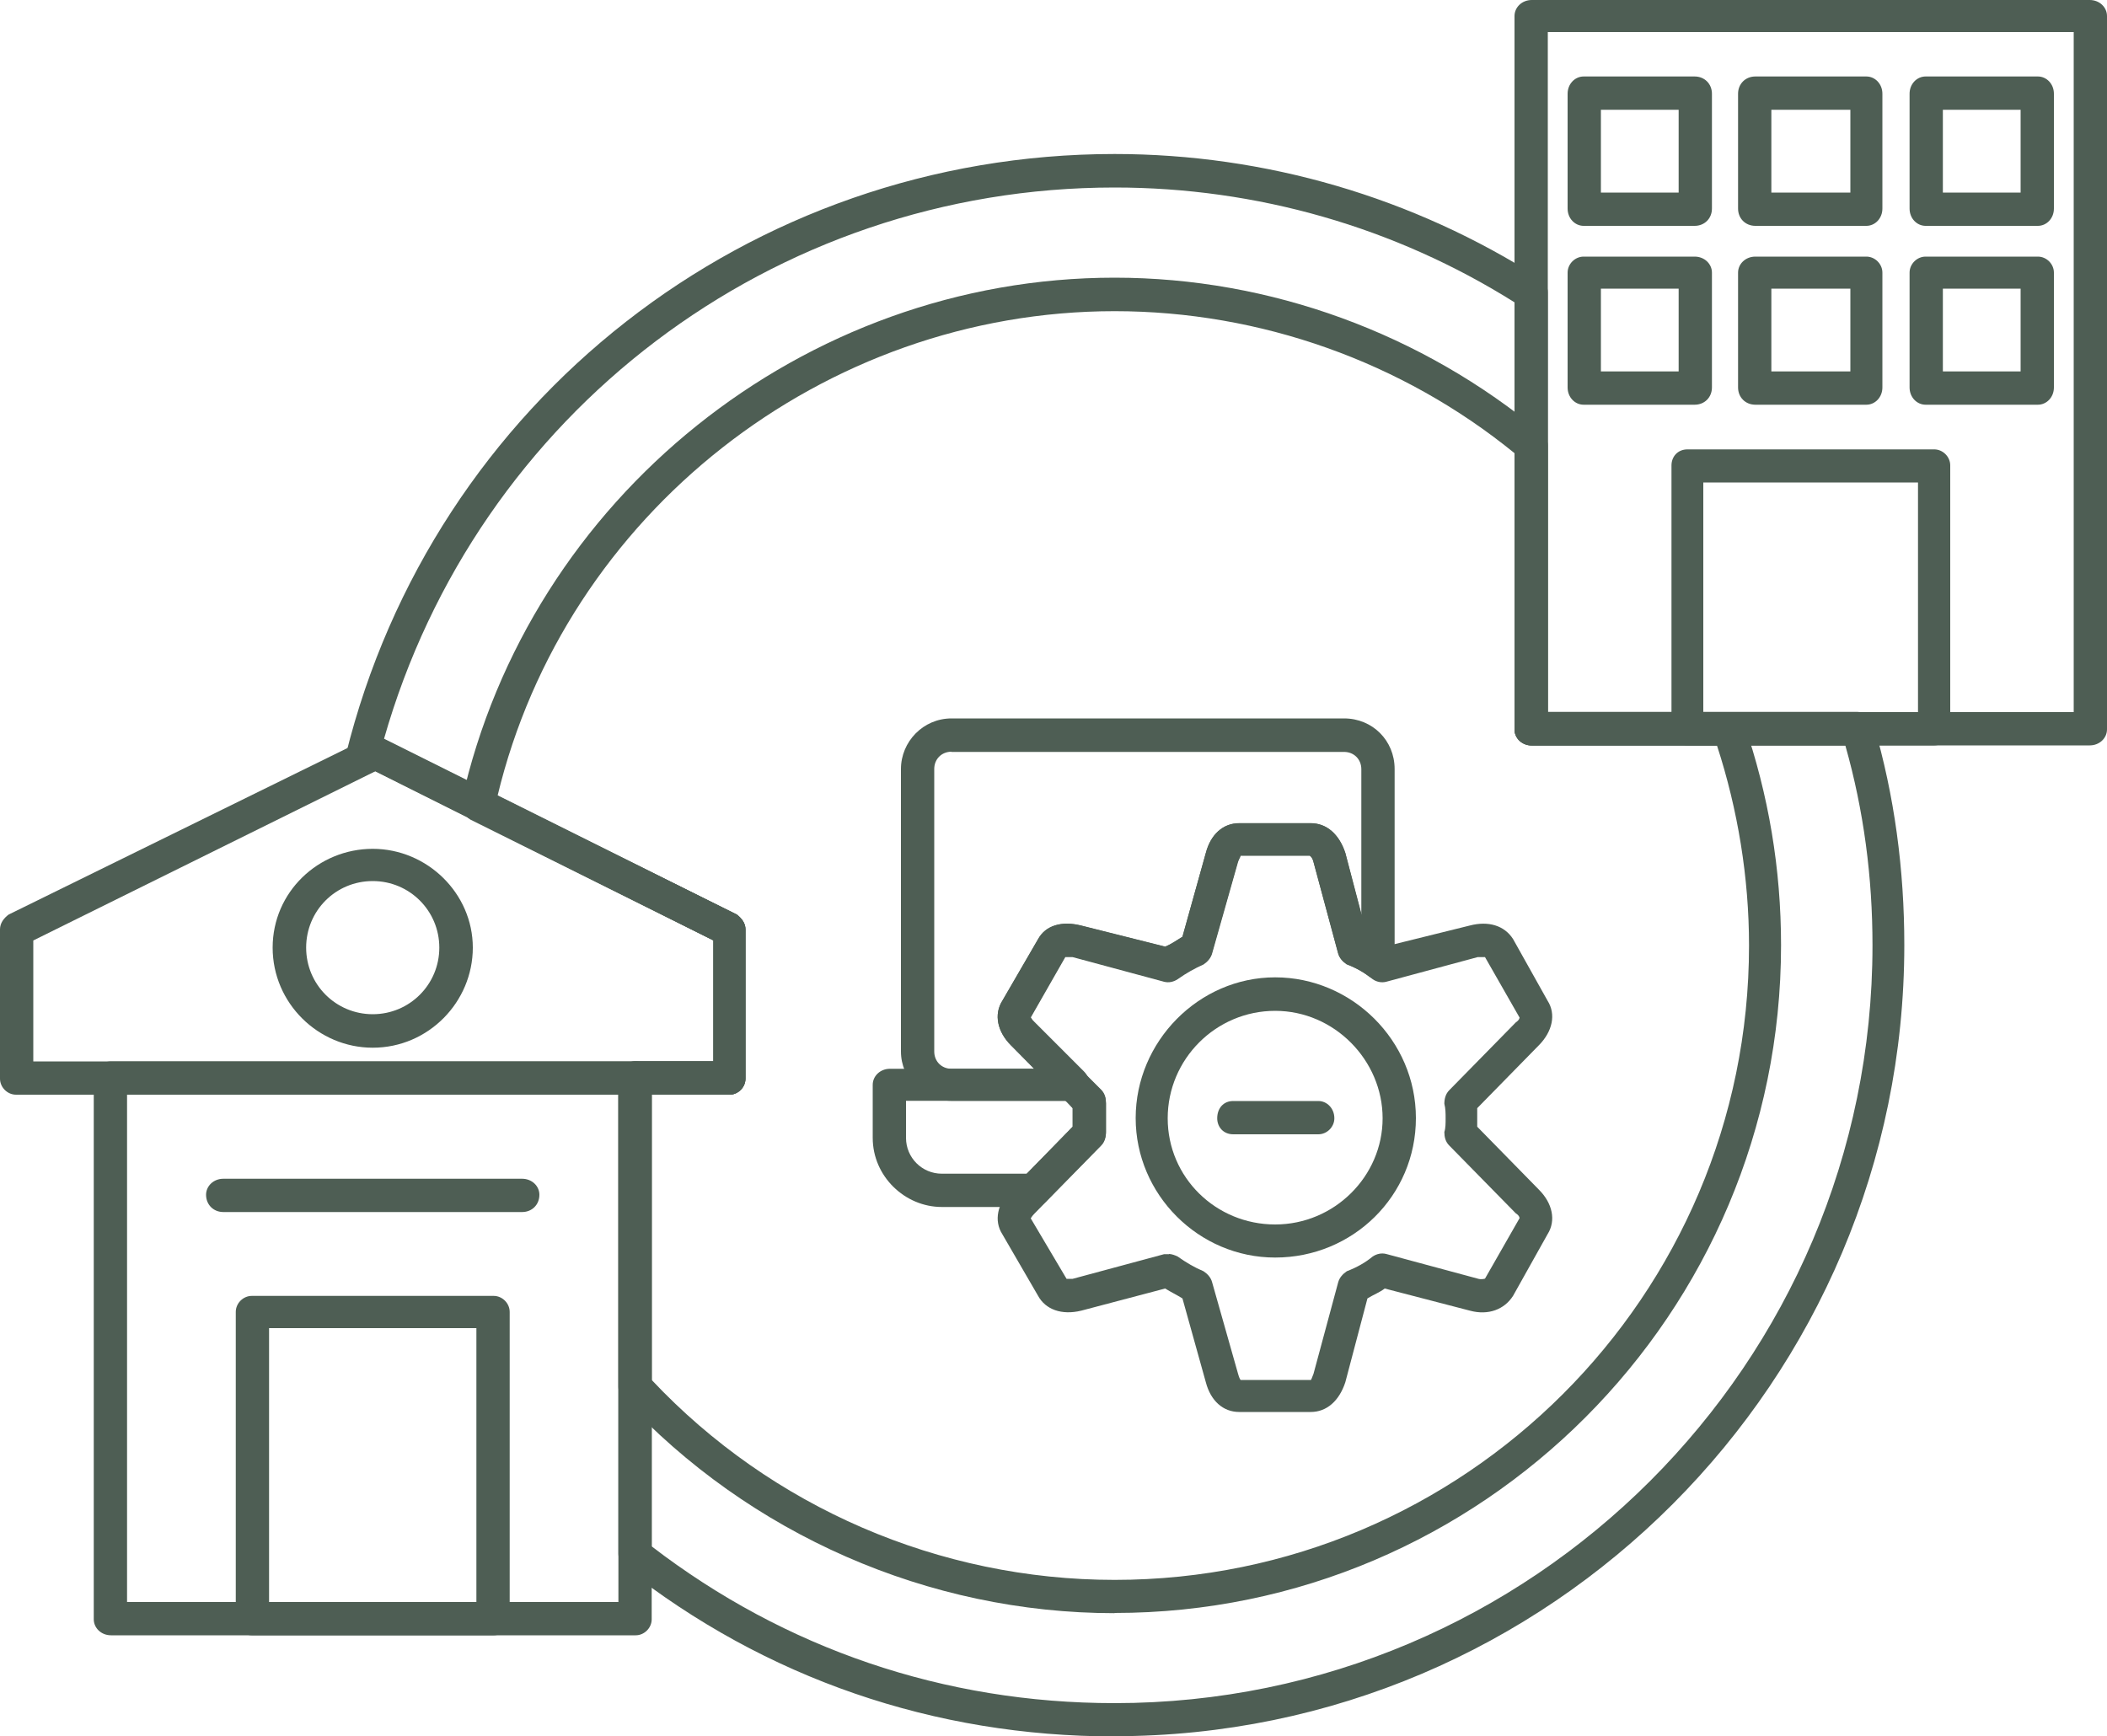 <?xml version="1.0" encoding="UTF-8"?><svg id="Layer_2" xmlns="http://www.w3.org/2000/svg" viewBox="0 0 100 82.42"><defs><style>.cls-1{fill:#4e5e54;}</style></defs><g id="Layer_2-2"><path class="cls-1" d="M92.21,9.14h3.69v-3.93h-3.69v3.93ZM96.72,10.72h-5.33c-.41,0-.76-.35-.76-.82v-5.45c0-.47.35-.82.76-.82h5.33c.41,0,.76.35.76.82v5.45c0,.47-.35.82-.76.82Z"/><path class="cls-1" d="M92.21,17.63h3.69v-3.93h-3.69v3.93ZM96.72,19.21h-5.33c-.41,0-.76-.35-.76-.82v-5.45c0-.41.35-.76.76-.76h5.33c.41,0,.76.35.76.76v5.45c0,.47-.35.82-.76.82Z"/><path class="cls-1" d="M73.46,33.8h24.96V1.52h-24.96v32.28ZM99.18,35.38h-26.48c-.47,0-.82-.35-.82-.76V.76c0-.41.35-.76.82-.76h26.48c.47,0,.82.35.82.76v33.86c0,.41-.35.76-.82.76Z"/><path class="cls-1" d="M80.84,33.8h10.19v-10.9h-10.19v10.9ZM91.8,35.38h-11.71c-.47,0-.76-.35-.76-.76v-12.53c0-.41.29-.76.76-.76h11.71c.41,0,.76.35.76.76v12.53c0,.41-.35.76-.76.76Z"/><path class="cls-1" d="M75.98,9.14h3.69v-3.93h-3.69v3.93ZM80.43,10.72h-5.27c-.41,0-.76-.35-.76-.82v-5.45c0-.47.35-.82.76-.82h5.27c.47,0,.82.35.82.82v5.45c0,.47-.35.82-.82.82Z"/><path class="cls-1" d="M84.07,9.14h3.75v-3.93h-3.75v3.93ZM88.58,10.72h-5.27c-.47,0-.82-.35-.82-.82v-5.45c0-.47.35-.82.82-.82h5.27c.41,0,.76.35.76.82v5.45c0,.47-.35.82-.76.82Z"/><path class="cls-1" d="M75.98,17.63h3.69v-3.93h-3.69v3.93ZM80.43,19.21h-5.27c-.41,0-.76-.35-.76-.82v-5.45c0-.41.35-.76.76-.76h5.27c.47,0,.82.35.82.76v5.45c0,.47-.35.82-.82.82Z"/><path class="cls-1" d="M84.07,17.63h3.75v-3.93h-3.75v3.93ZM88.58,19.21h-5.27c-.47,0-.82-.35-.82-.82v-5.45c0-.41.35-.76.82-.76h5.27c.41,0,.76.35.76.76v5.45c0,.47-.35.82-.76.82Z"/><path class="cls-1" d="M6.03,76.04h23.32v-24.08H6.03v24.08ZM30.17,77.62H5.27c-.47,0-.82-.35-.82-.76v-25.66c0-.47.35-.82.82-.82h24.9c.41,0,.76.35.76.82v25.66c0,.41-.35.76-.76.76Z"/><path class="cls-1" d="M1.58,50.38h32.28v-5.74l-16.05-8.03L1.58,44.64v5.74ZM34.62,51.96H.76c-.41,0-.76-.35-.76-.76v-7.09c0-.29.18-.53.41-.7l17.05-8.38c.23-.12.47-.12.7,0l16.81,8.38c.23.18.41.41.41.7v7.09c0,.41-.35.76-.76.76Z"/><path class="cls-1" d="M12.77,76.04h9.84v-13h-9.84v13ZM23.43,77.62h-11.48c-.41,0-.76-.35-.76-.76v-14.59c0-.41.35-.76.76-.76h11.48c.41,0,.76.35.76.76v14.59c0,.41-.35.76-.76.76Z"/><path class="cls-1" d="M17.69,41.82c-1.76,0-3.16,1.41-3.16,3.16s1.41,3.16,3.16,3.16,3.16-1.41,3.16-3.16-1.41-3.16-3.16-3.16ZM17.69,49.73c-2.58,0-4.75-2.11-4.75-4.75s2.17-4.69,4.75-4.69,4.75,2.11,4.75,4.69-2.11,4.75-4.75,4.75Z"/><path class="cls-1" d="M24.78,57.53h-14.18c-.47,0-.82-.35-.82-.82,0-.41.35-.76.82-.76h14.18c.47,0,.82.35.82.76,0,.47-.35.82-.82.82Z"/><path class="cls-1" d="M30.93,73.4c6.33,4.86,13.88,7.44,21.97,7.44,19.8,0,35.97-16.11,35.97-35.97,0-3.22-.41-6.39-1.29-9.49h-14.88c-.47,0-.82-.35-.82-.76V14.35c-5.68-3.57-12.24-5.45-18.98-5.45-16.23,0-30.28,10.72-34.68,26.19l16.75,8.32c.23.18.41.41.41.7v7.09c0,.41-.35.76-.76.76h-3.69v21.44h0ZM52.9,82.42c-8.55,0-16.58-2.75-23.26-8.03-.18-.18-.29-.41-.29-.64v-22.56c0-.47.35-.82.82-.82h3.69v-5.74l-16.05-8.03-.29.12c-.29.18-.59.12-.82-.06-.23-.18-.35-.53-.29-.82C20.56,19.03,35.56,7.31,52.9,7.31c7.15,0,14.18,2.05,20.21,5.92.23.12.35.41.35.64v19.92h14.7c.35,0,.64.23.76.59,1,3.4,1.46,6.91,1.46,10.48,0,20.68-16.81,37.55-37.49,37.55h0Z"/><path class="cls-1" d="M30.93,65.5c5.68,6.04,13.65,9.49,21.97,9.49,16.58,0,30.11-13.47,30.11-30.11,0-3.22-.53-6.45-1.52-9.49h-8.79c-.47,0-.82-.35-.82-.76v-13.12c-5.33-4.34-12.07-6.74-18.98-6.74-13.82,0-26.07,9.61-29.29,23.02l11.36,5.62c.23.18.41.41.41.7v7.09c0,.41-.35.76-.76.76h-3.69v13.53h0ZM52.9,76.57c-8.85,0-17.34-3.75-23.32-10.19-.18-.18-.23-.35-.23-.59v-14.59c0-.47.35-.82.82-.82h3.69v-5.74l-11.54-5.74c-.29-.18-.47-.53-.41-.88,3.22-14.41,16.23-24.84,30.99-24.84,7.38,0,14.59,2.64,20.27,7.38.18.12.29.35.29.59v12.65h8.55c.35,0,.64.23.76.53,1.17,3.4,1.76,6.91,1.76,10.54,0,17.46-14.18,31.69-31.63,31.69h0Z"/><path class="cls-1" d="M45.16,35.68c-.47,0-.82.35-.82.82v13.41c0,.47.35.82.82.82h3.93l-1.11-1.11c-.64-.64-.82-1.46-.41-2.11l1.7-2.93c.35-.64,1.11-.88,2.05-.64l3.98,1c.29-.12.53-.29.82-.47l1.11-3.98c.23-.88.82-1.41,1.58-1.41h3.4c.76,0,1.35.53,1.64,1.41l.76,2.93v-6.91c0-.47-.35-.82-.82-.82h-18.63ZM50.96,52.25h-5.8c-1.35,0-2.4-1.05-2.4-2.34v-13.41c0-1.29,1.05-2.4,2.4-2.4h18.63c1.35,0,2.4,1.05,2.4,2.4v9.2c0,.29-.18.53-.41.64-.23.18-.59.18-.82,0-.29-.23-.64-.41-1.05-.59-.18-.12-.35-.29-.41-.53l-1.17-4.34c-.06-.23-.18-.29-.18-.29h-3.28s-.06.12-.12.29l-1.23,4.34c-.06.23-.23.41-.41.53-.41.18-.82.41-1.23.7-.18.12-.41.18-.64.12l-4.34-1.17h-.35l-1.64,2.87s.06.12.18.23l2.34,2.34c.18.18.29.41.29.64,0,.41-.35.76-.76.76h0Z"/><path class="cls-1" d="M43,52.25v1.76c0,.94.76,1.7,1.7,1.7h4.04l2.17-2.23v-.88l-.29-.35h-7.62ZM49.09,57.29h-4.39c-1.76,0-3.28-1.46-3.28-3.28v-2.52c0-.41.35-.76.82-.76h8.73c.18,0,.41.06.53.23l.76.76c.18.18.23.41.23.64v1.35c0,.23-.06.47-.23.64l-2.64,2.7c-.12.12-.35.23-.53.23h0Z"/><path class="cls-1" d="M55.48,59.52c.12,0,.29.06.41.12.41.29.82.53,1.23.7.18.12.35.29.41.53l1.23,4.34c.06.23.12.29.12.29h3.34s.06-.12.12-.29l1.17-4.34c.06-.23.23-.41.41-.53.47-.18.88-.41,1.23-.7.18-.12.41-.18.64-.12l4.34,1.17c.18.06.35,0,.35,0l1.64-2.87s0-.12-.18-.23l-3.16-3.22c-.18-.18-.23-.41-.23-.64.06-.18.06-.41.06-.64s0-.47-.06-.7c0-.23.06-.47.23-.64l3.16-3.22c.18-.12.18-.23.18-.23l-1.64-2.87h-.35l-4.34,1.17c-.23.06-.47,0-.64-.12-.35-.29-.76-.53-1.23-.7-.18-.12-.35-.29-.41-.53l-1.17-4.34c-.06-.23-.18-.29-.18-.29h-3.28c0,.06-.06.12-.12.29l-1.23,4.34c-.06.23-.23.41-.41.53-.41.18-.82.41-1.23.7-.18.12-.41.18-.64.12l-4.34-1.17h-.35l-1.64,2.87s.06.12.18.29l3.16,3.16c.18.18.23.41.23.64v1.35c0,.23-.06.47-.23.64l-3.16,3.22c-.12.12-.18.23-.18.23l1.7,2.87h.29l4.34-1.17h.23,0ZM62.21,65.49v.76-.76ZM62.21,67.02h-3.4c-.76,0-1.35-.53-1.58-1.41l-1.11-3.98c-.29-.18-.53-.29-.82-.47l-3.98,1.05c-.94.23-1.7-.06-2.05-.7l-1.7-2.93c-.41-.64-.23-1.46.41-2.11l2.93-2.99v-.88l-2.93-2.99c-.64-.64-.82-1.46-.41-2.11l1.7-2.93c.35-.64,1.11-.88,2.05-.64l3.98,1c.29-.12.53-.29.82-.47l1.11-3.98c.23-.88.82-1.41,1.58-1.41h3.4c.76,0,1.35.53,1.64,1.41l1.05,3.98c.29.18.59.35.82.47l4.04-1c.88-.23,1.64,0,2.05.64l1.64,2.93c.41.64.23,1.46-.41,2.11l-2.93,2.99v.88l2.93,2.99c.64.64.82,1.46.41,2.11l-1.64,2.93c-.41.64-1.17.94-2.05.7l-4.04-1.05c-.23.18-.53.29-.82.47l-1.05,3.98c-.29.88-.88,1.41-1.64,1.41Z"/><path class="cls-1" d="M60.52,47.98c-2.81,0-5.1,2.29-5.1,5.1s2.29,5.04,5.1,5.04,5.1-2.29,5.1-5.04-2.29-5.1-5.1-5.1ZM60.52,59.69c-3.63,0-6.62-2.99-6.62-6.62s2.99-6.68,6.62-6.68,6.68,2.99,6.68,6.68-2.99,6.62-6.68,6.62Z"/><path class="cls-1" d="M62.57,53.84h-4.04c-.47,0-.76-.35-.76-.76,0-.47.29-.82.76-.82h4.04c.41,0,.76.35.76.82,0,.41-.35.76-.76.76Z"/></g></svg>